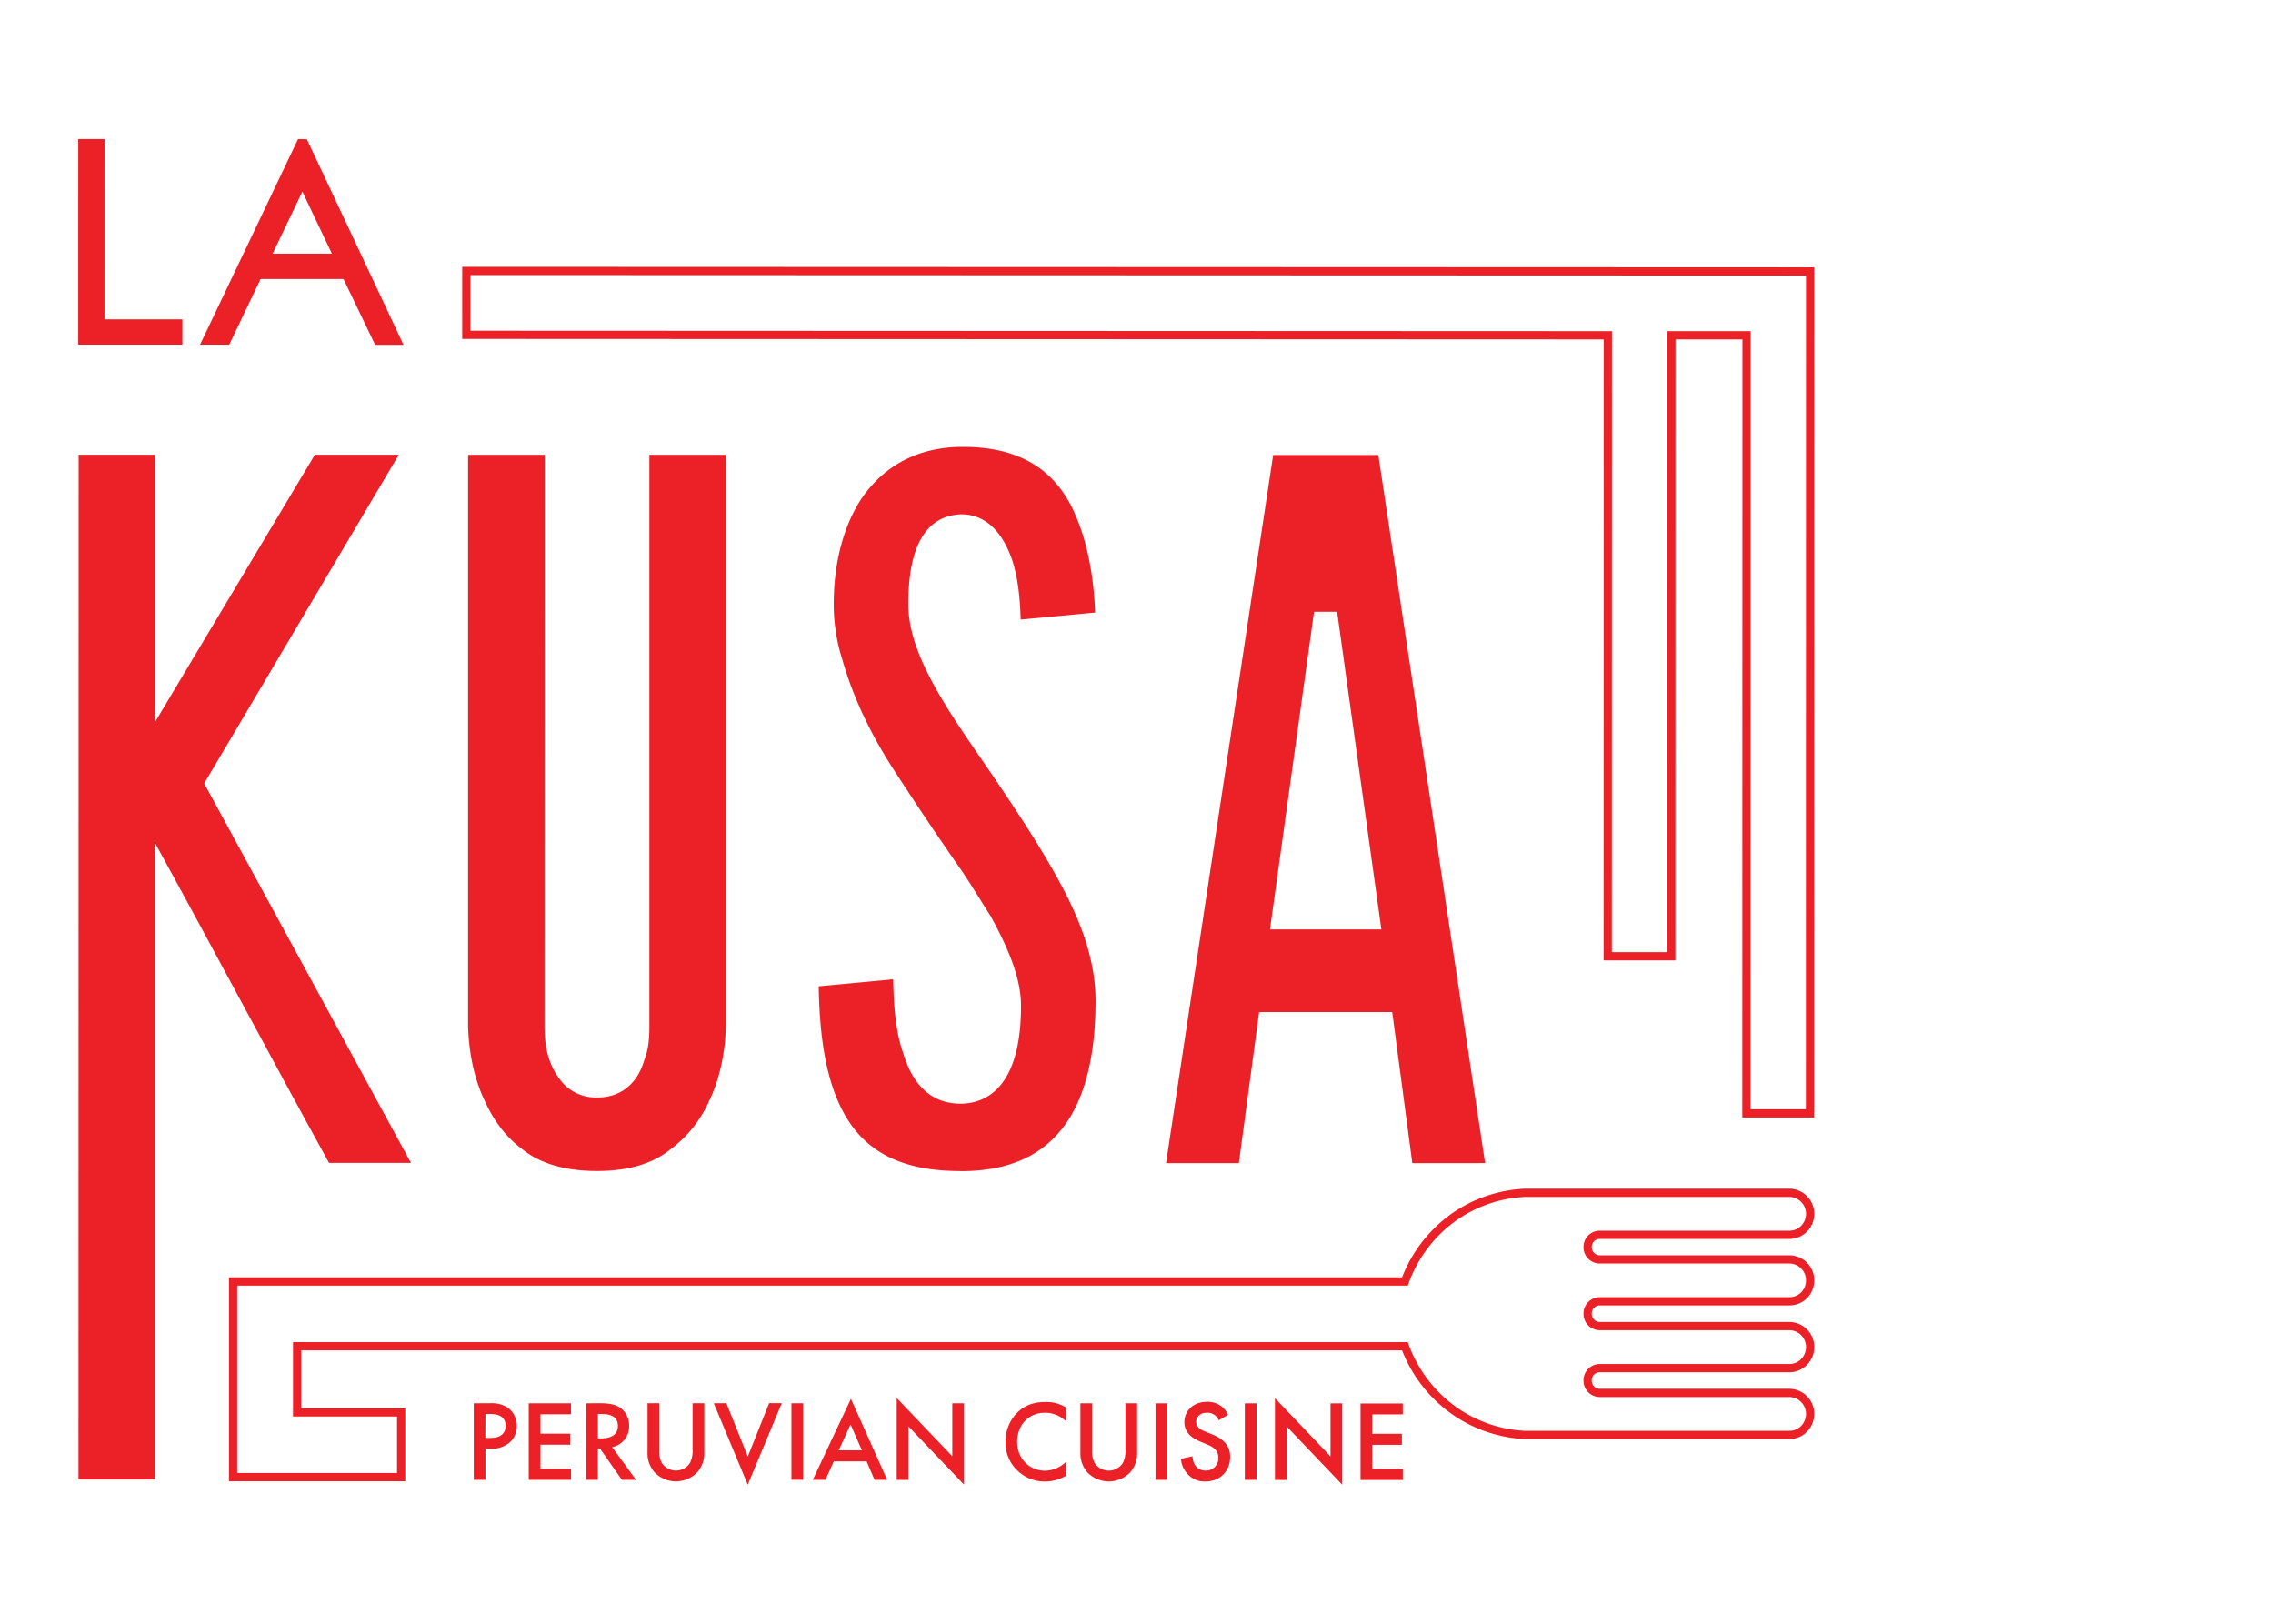 <svg id="Layer_1" data-name="Layer 1" xmlns="http://www.w3.org/2000/svg" xmlns:xlink="http://www.w3.org/1999/xlink" viewBox="0 0 1009.76 721.26"><defs><style>.cls-1,.cls-4,.cls-5{fill:none;}.cls-2{clip-path:url(#clip-path);}.cls-3{fill:#ec2027;}.cls-4,.cls-5{stroke:#ec2027;stroke-miterlimit:10;}.cls-4{stroke-width:2.68px;}.cls-5{stroke-width:3.66px;}</style><clipPath id="clip-path"><rect class="cls-1" x="34.75" y="61.78" width="771.23" height="597.71"/></clipPath></defs><title>LA KUSA LOGO</title><g class="cls-2"><path class="cls-3" d="M265.19,520.14c-14,0-25.13-3.24-33.1-9.62l-.18-.13c-7-5.29-12.45-12.28-16.55-21.37-4.51-9.45-7-20.5-7.41-33l0-254h34l-.05,254.13c0,10.9,2.73,19,8.58,25.42l.24.24a19.93,19.93,0,0,0,14.47,5.69c10.55,0,18-6,21.12-16.93,1.5-3.72,2.17-8.2,2.17-14.41l0-254.13h34l0,254c-.44,12.48-2.91,23.52-7.36,32.82A54.29,54.29,0,0,1,298,510.4l-.17.14c-8.09,6.46-18.77,9.6-32.66,9.6"/><path class="cls-3" d="M426.72,520.17c-25.71,0-42.2-8.21-51.88-25.82-8.85-16.1-10.81-37.73-11.13-56.24L396.79,435c.21,11.16,1,22.88,4.3,32.33,4.48,15.19,13.1,22.9,25.63,22.9,10,0,26.87-5.64,26.87-43.42,0-10.64-4.13-22.89-13.41-39.71l-.12-.21-.13-.2c-1.53-2.39-3.05-4.83-4.61-7.32-2.54-4.06-5.16-8.25-8-12.48-10.11-14.44-20.29-29.58-30.37-45.12-10.55-16.28-18.23-32.78-22.81-49l-.07-.22a80.37,80.37,0,0,1-3.69-24.24c0-18.76,4.63-35.74,13-47.79,10.21-14.2,24.7-21.62,43-22h1.42c22.86,0,38.43,8.29,47.61,25.33,8,15.27,10.55,33.69,11.09,48.24l-33.06,3.12c-.27-9.07-1.15-18.56-3.84-26.61-5.82-16.65-15.43-20.13-22.47-20.13H427c-15.58.56-23.48,14-23.49,39.84,0,14.28,7,28.3,13,38.91,5.58,9.77,12.34,19.59,19.49,30,2.23,3.24,4.49,6.52,6.75,9.86,10.23,15.15,21.88,32.72,30.42,49.37,9.23,18,13.52,33.28,13.52,48.18,0,23.24-4.26,41.3-12.65,53.69-10,14.74-25.44,21.9-47.3,21.9"/><path class="cls-3" d="M564.15,412.84h49.51L594,271.75l-10.25,0q-9.79,70.56-19.58,141.13m63.24,103.78-8.93-67.11H559.35l-9,67.11H518L565.59,202.1H612.3l47.44,314.53Z"/></g><polygon class="cls-3" points="36.1 63.11 36.09 151.74 79.68 151.75 79.68 143.19 45.08 143.19 45.09 63.11 36.1 63.11"/><g class="cls-2"><polygon class="cls-4" points="36.1 63.11 45.09 63.12 45.08 143.19 79.68 143.19 79.68 151.75 36.09 151.74 36.1 63.11"/></g><path class="cls-3" d="M119,114,134.34,82l15.24,32.09Zm14.26-50.91L91,151.75h10l13.93-29.15h38.51l14.05,29.17h9.65L135.47,63.13Z"/><g class="cls-2"><path class="cls-4" d="M134.34,82,119,114h30.56Zm1.13-18.83,41.67,88.64h-9.65L153.44,122.6H114.93L101,151.75H91l42.25-88.62Z"/><path class="cls-3" d="M182.57,516.55H146.18C120,469.13,94.9,421.76,68.82,374.35l0,282.83H34.86L34.94,202H68.85l0,118.78L139.88,202h37.29L90.71,348Z"/><polygon class="cls-5" points="804.14 120.57 804.08 494.55 775.84 494.54 775.9 148.94 742.49 148.94 742.44 424.77 714.21 424.76 714.26 148.93 207.16 148.72 207.17 120.35 804.14 120.57"/><path class="cls-3" d="M217.91,623.3a13.27,13.27,0,0,1,7.44,1.83,9.86,9.86,0,0,1,4.24,8.27,9.53,9.53,0,0,1-3.32,7.45A12.26,12.26,0,0,1,218,643.5h-2.34v13.83h-5.2v-34Zm-2.3,15.41H218c4.49,0,6.64-2.2,6.64-5.36,0-1.89-.77-5.26-6.69-5.26h-2.29Z"/><path class="cls-3" d="M253.67,628.2H240.1v8.62h13.16v4.9H240.1v10.72h13.58v4.9H234.89v-34h18.77Z"/><path class="cls-3" d="M266.48,623.3c4.13,0,6.78.52,9,2a9.51,9.51,0,0,1,4,8,9.33,9.33,0,0,1-7.55,9.49l10.61,14.54h-6.28l-9.74-13.93h-.92v13.93H260.4v-34Zm-.87,15.62h1.63c1.43,0,7.25-.15,7.25-5.56,0-4.8-4.54-5.26-7.09-5.26h-1.79Z"/><path class="cls-3" d="M292.86,623.31v20.51a11.91,11.91,0,0,0,1.07,5.87,7.45,7.45,0,0,0,12.66,0,11.89,11.89,0,0,0,1.07-5.87V623.31h5.21V645.2a12.66,12.66,0,0,1-3.17,8.83,13.19,13.19,0,0,1-18.88,0,12.62,12.62,0,0,1-3.16-8.83V623.31Z"/><path class="cls-3" d="M322.71,623.31,332.2,647l9.49-23.72h5.61l-15.11,36.22L317.1,623.31Z"/><path class="cls-3" d="M356.79,623.32v34h-5.2v-34Z"/><path class="cls-3" d="M385,649.14H370.41l-3.73,8.21h-5.61l16.95-36,16.11,36h-5.61Zm-2.09-4.9-5.05-11.53-5.26,11.53Z"/><path class="cls-3" d="M398.37,657.36V621l24.69,25.87V623.33h5.21v36.13l-24.69-25.88v23.78Z"/><path class="cls-3" d="M473.53,631.3a13.29,13.29,0,0,0-9.24-3.78c-7.39,0-12.4,5.46-12.4,13,0,7.19,5.2,12.76,12.45,12.76a13.51,13.51,0,0,0,9.19-3.93v6.17a18.55,18.55,0,0,1-9.33,2.55,17.07,17.07,0,0,1-12-4.69,16.71,16.71,0,0,1-5.46-12.86,17.79,17.79,0,0,1,5.46-13.32c3.52-3.32,7.6-4.44,12.3-4.44a16.24,16.24,0,0,1,9.08,2.45Z"/><path class="cls-3" d="M485.16,623.34v20.51a11.89,11.89,0,0,0,1.07,5.87,7.45,7.45,0,0,0,12.66,0,11.87,11.87,0,0,0,1.07-5.86V623.34h5.21v21.9a12.58,12.58,0,0,1-3.16,8.82,13.19,13.19,0,0,1-18.88,0,12.62,12.62,0,0,1-3.16-8.83V623.34Z"/><path class="cls-3" d="M518.53,623.35v34h-5.21v-34Z"/><path class="cls-3" d="M541.39,630.9a5.5,5.5,0,0,0-1.53-2.14,5.43,5.43,0,0,0-3.68-1.23c-3.16,0-4.79,1.89-4.79,4.09,0,1,.35,2.8,3.67,4.13l3.42,1.38c6.27,2.55,8,6.12,8,10,0,6.48-4.6,10.92-11,10.92a9.94,9.94,0,0,1-8-3.42,11,11,0,0,1-2.86-6.64l5.15-1.12a7.38,7.38,0,0,0,1.43,4.34,5.39,5.39,0,0,0,4.44,2,5.46,5.46,0,0,0,5.61-5.71c0-3.47-2.65-4.9-4.89-5.82l-3.27-1.38c-2.81-1.17-6.94-3.52-6.94-8.62,0-4.6,3.58-9,10-9A10.07,10.07,0,0,1,543,625a11.66,11.66,0,0,1,2.6,3.42Z"/><path class="cls-3" d="M558.23,623.35v34H553v-34Z"/><path class="cls-3" d="M566.38,657.39V621.06l24.69,25.87V623.36h5.2v36.13l-24.69-25.88v23.78Z"/><path class="cls-3" d="M623.18,628.26H609.61v8.62h13.16v4.89H609.61V652.5h13.58v4.9H604.4v-34h18.77Z"/><path class="cls-5" d="M705.3,583.41v.23a5.4,5.4,0,0,0,5.36,5.41h84.26a9.3,9.3,0,0,1,9.23,9.34,9.18,9.18,0,0,1-2.72,6.58,9,9,0,0,1-6.51,2.75H710.66a5.37,5.37,0,0,0-5.36,5.41v.18a5.41,5.41,0,0,0,5.36,5.42h84.26a9.33,9.33,0,0,1,9.23,9.33,9.58,9.58,0,0,1-2.72,6.63,9.15,9.15,0,0,1-6.51,2.71H677.42a59.71,59.71,0,0,1-32-11.2A60.72,60.72,0,0,1,624.12,598H132v29.36h46.21v28.77H103.55v-86.9H624.12a60.64,60.64,0,0,1,21.47-28.4,59.55,59.55,0,0,1,32-11H794.92a9.36,9.36,0,0,1,6.55,15.92,9.18,9.18,0,0,1-6.55,2.75H710.61a5.36,5.36,0,0,0-5.31,5.37V554a5.37,5.37,0,0,0,5.31,5.42h84.31a9.29,9.29,0,0,1,9.23,9.29,9.45,9.45,0,0,1-2.68,6.63,9.35,9.35,0,0,1-6.55,2.7H710.66A5.4,5.4,0,0,0,705.3,583.41Z"/></g></svg>